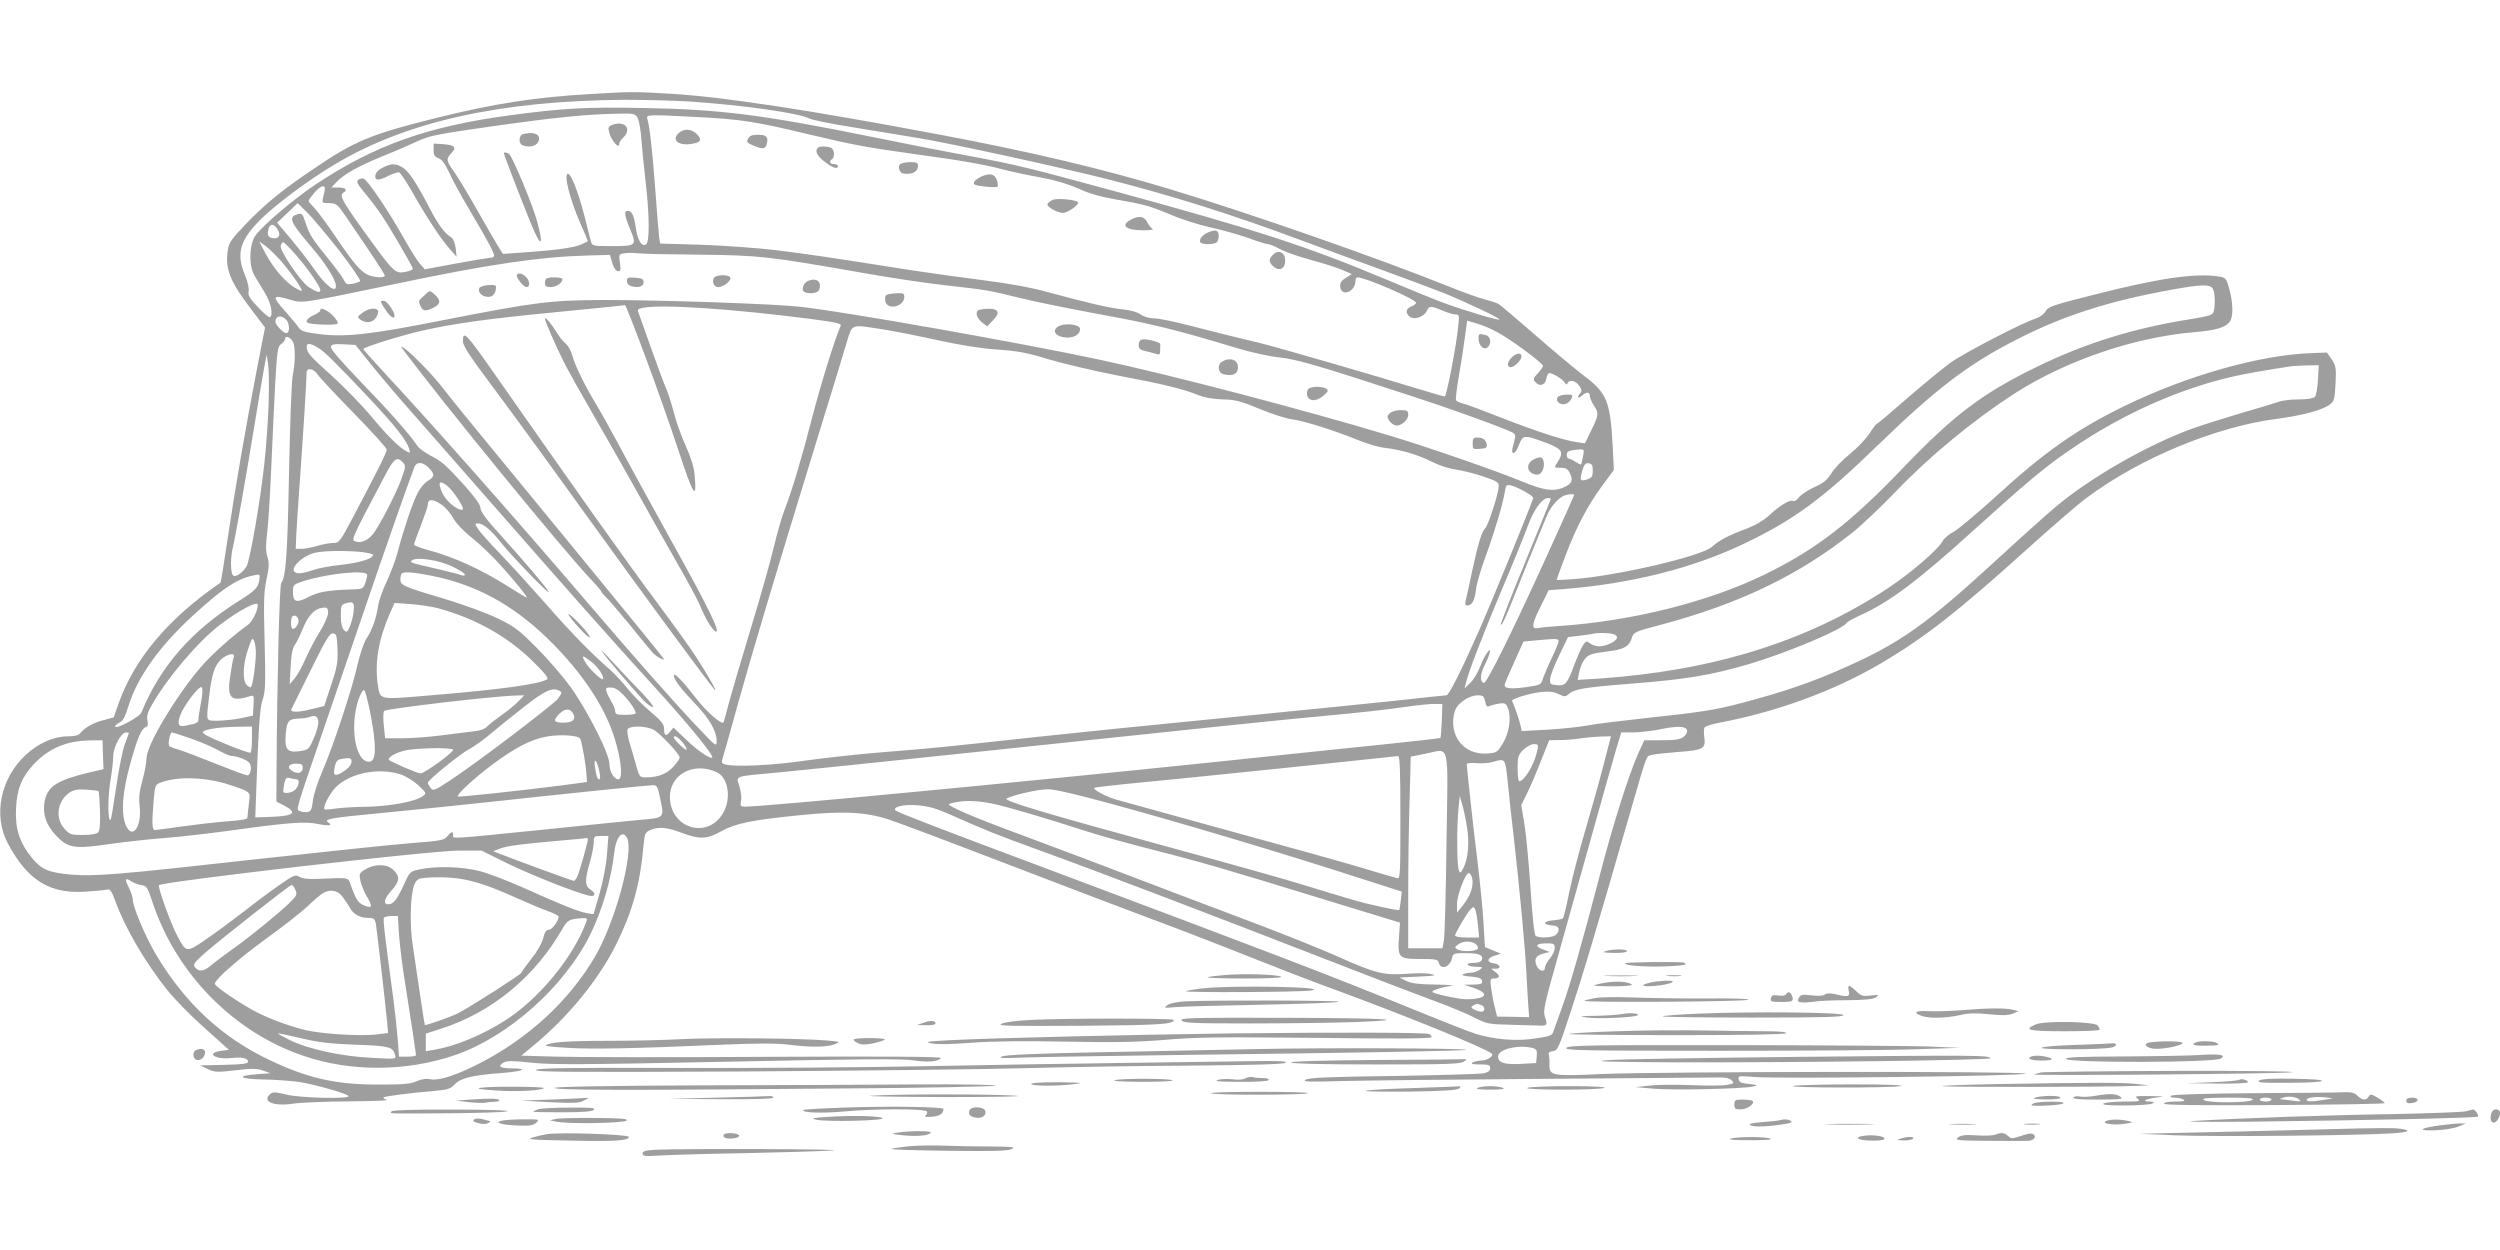 <?xml version="1.0" standalone="no"?>
<!DOCTYPE svg PUBLIC "-//W3C//DTD SVG 20010904//EN"
 "http://www.w3.org/TR/2001/REC-SVG-20010904/DTD/svg10.dtd">
<svg version="1.0" xmlns="http://www.w3.org/2000/svg"
 width="1280pt" height="640pt" viewBox="0 0 1280 640"
 preserveAspectRatio="xMidYMid meet">
<g transform="translate(0,640) scale(0.1,-0.1)"
fill="#9e9e9e" stroke="none">
<path d="M3031 5919 c-288 -16 -501 -49 -802 -124 -332 -83 -412 -116 -624
-260 -158 -106 -249 -180 -351 -287 -71 -74 -82 -91 -88 -131 -14 -93 12 -160
122 -303 l69 -91 -39 -199 c-61 -316 -116 -636 -152 -879 -18 -124 -35 -226
-37 -228 -269 -185 -442 -391 -523 -622 l-24 -68 -52 -14 c-51 -13 -95 -37
-120 -68 -8 -10 -29 -15 -61 -15 -74 0 -151 -34 -217 -95 -130 -120 -168 -310
-92 -453 102 -191 216 -261 403 -247 51 3 99 8 108 11 12 3 22 -11 39 -58 49
-137 153 -315 265 -455 35 -45 121 -133 191 -195 l126 -113 -38 -5 c-84 -11
-34 -47 52 -37 55 6 84 -1 84 -19 0 -10 -28 -14 -123 -16 l-122 -3 38 -18 c36
-17 47 -18 141 -7 85 10 110 10 142 -1 l39 -14 -69 -5 c-112 -8 -90 -25 35
-27 61 -1 143 -7 183 -13 80 -13 236 -57 250 -71 18 -17 -249 -11 -319 7 -52
13 -68 14 -80 4 -47 -39 15 -66 114 -51 38 6 168 11 288 12 120 1 207 4 193 8
-14 4 -20 10 -15 13 11 6 143 23 264 33 64 6 78 10 100 34 30 31 89 46 236 57
110 8 147 23 58 24 -65 0 -79 11 -42 31 16 8 51 8 140 -2 100 -11 265 -10
1002 5 668 14 899 16 954 7 73 -11 128 -7 140 12 4 7 -283 9 -893 6 -494 -3
-979 -2 -1077 1 l-178 5 70 58 c174 145 328 335 416 512 83 168 123 310 140
507 6 62 8 67 37 79 42 17 84 14 161 -16 91 -34 126 -32 200 9 72 40 153 57
400 82 228 23 344 17 466 -25 52 -17 317 -117 590 -222 273 -105 609 -233 746
-284 138 -51 363 -138 500 -193 138 -55 324 -127 415 -160 385 -141 802 -311
828 -337 12 -11 -24 -35 -52 -35 -17 0 -38 -5 -46 -10 -11 -7 0 -10 38 -10 44
0 52 -3 52 -19 0 -13 -10 -21 -32 -26 -18 -4 -226 -10 -463 -14 -330 -4 -435
-9 -450 -19 -17 -11 14 -12 185 -7 113 3 565 8 1005 11 440 3 839 7 887 7 69
2 91 -1 104 -14 15 -16 13 -17 -26 -24 -23 -4 -104 -4 -179 -1 -75 3 -170 3
-211 -2 l-75 -8 90 -8 c97 -9 460 -1 510 11 28 7 26 8 -20 13 -39 4 -51 9 -53
24 -4 18 1 18 78 12 125 -11 1403 5 1391 17 -13 13 -1868 11 -2169 -2 -257
-12 -270 -9 -269 48 1 20 -1 43 -3 51 -4 10 3 16 21 18 24 3 30 15 92 205 61
185 116 368 302 1012 91 315 82 292 113 300 15 4 75 10 135 15 127 9 141 17
133 74 -3 23 -3 46 2 52 4 6 36 16 72 23 301 57 593 164 838 309 219 130 389
263 737 577 127 115 266 235 310 267 267 200 659 363 969 403 136 18 239 46
275 74 22 17 25 28 29 107 4 81 2 92 -20 124 l-24 35 -80 -3 c-263 -9 -641
-116 -959 -272 -247 -121 -409 -235 -664 -469 -91 -82 -184 -160 -207 -173
-24 -12 -49 -33 -56 -46 -24 -45 -162 -164 -281 -243 -414 -274 -901 -425
-1491 -464 l-98 -6 7 37 c4 21 15 51 26 65 20 28 34 33 129 45 73 9 101 24
114 65 11 33 12 34 149 70 402 107 710 255 985 475 44 35 143 129 219 208 172
180 397 365 607 501 262 168 611 288 918 314 121 10 169 26 188 60 15 28 12
96 -6 162 -15 54 -18 57 -52 63 -116 19 -302 -7 -621 -88 -231 -58 -255 -66
-267 -89 -8 -15 -29 -30 -51 -38 -71 -22 -368 -177 -438 -227 -38 -28 -137
-109 -220 -181 -82 -72 -152 -131 -156 -131 -3 0 -20 -22 -37 -49 -18 -27 -62
-74 -99 -104 -38 -30 -81 -75 -96 -100 -22 -35 -42 -51 -87 -71 -33 -15 -68
-38 -79 -52 -11 -14 -25 -23 -31 -19 -14 9 -68 -23 -120 -72 -29 -27 -70 -51
-113 -68 -95 -35 -147 -62 -182 -95 -52 -47 -477 -147 -707 -165 -49 -4 -88
-6 -88 -3 0 2 20 56 44 120 57 151 116 262 190 362 l59 80 -6 122 c-12 227
-30 272 -143 357 -45 34 -160 130 -254 212 -95 83 -179 154 -188 159 -8 5 -40
15 -70 23 -31 8 -112 37 -181 65 -380 152 -1014 373 -1426 498 -343 104 -713
192 -1175 279 -683 129 -1119 195 -1385 211 -185 11 -205 11 -404 -1z m504
-39 c276 -19 554 -59 607 -86 15 -8 112 -28 215 -44 103 -17 256 -42 340 -56
162 -26 738 -152 968 -210 344 -88 637 -180 1010 -319 99 -37 277 -102 395
-145 118 -43 260 -96 316 -118 117 -47 297 -132 291 -138 -5 -6 -182 47 -282
84 -44 16 -181 72 -305 124 -395 166 -670 255 -1375 447 -459 125 -510 137
-749 182 -116 21 -344 66 -506 99 -557 113 -773 140 -1162 147 -300 6 -417 -1
-693 -38 -419 -57 -688 -153 -990 -354 -108 -72 -262 -202 -305 -258 -34 -43
-38 -158 -7 -208 12 -20 37 -61 54 -90 31 -51 43 -112 25 -123 -5 -3 -32 20
-61 51 -43 45 -52 61 -48 82 3 15 -5 50 -19 83 -46 109 -26 178 80 284 77 77
248 204 381 283 367 219 845 325 1480 330 110 0 263 -4 340 -9z m-271 -82 c7
-13 17 -63 20 -113 4 -49 13 -144 21 -210 21 -182 22 -315 2 -327 -22 -12 -43
23 -52 87 -8 60 -20 85 -40 85 -21 0 -19 -21 12 -95 34 -83 31 -85 -98 -85
-92 0 -97 1 -103 23 -3 12 -20 75 -36 140 -30 115 -66 207 -82 207 -23 0 9
-128 61 -248 23 -51 41 -95 41 -96 0 -2 -18 -11 -40 -20 -40 -16 -144 -29
-310 -40 l-85 -6 -27 43 c-14 23 -63 107 -108 187 -45 79 -97 166 -116 192
-40 56 -41 64 -12 95 27 29 17 40 -44 45 l-48 3 0 -33 c0 -26 5 -35 25 -42 18
-7 34 -29 54 -72 15 -35 64 -124 108 -198 87 -147 123 -213 123 -230 0 -5 -10
-10 -22 -10 -13 -1 -93 -14 -178 -30 l-155 -29 -25 29 c-14 15 -54 79 -89 142
-78 137 -178 285 -199 293 -8 3 -21 0 -28 -6 -11 -9 -3 -23 36 -70 28 -33 67
-85 88 -117 39 -58 153 -254 156 -268 0 -5 -17 -12 -38 -16 -48 -10 -60 0
-150 122 -177 242 -193 269 -166 285 21 13 8 25 -27 25 l-36 0 23 25 c40 43
112 83 236 134 66 26 148 62 184 79 57 27 100 35 350 71 343 49 505 66 677 69
76 2 84 0 97 -20z m321 2 c206 -11 287 -23 548 -86 244 -58 300 -68 557 -104
243 -33 354 -53 455 -80 39 -10 122 -28 185 -39 76 -14 141 -34 193 -57 53
-25 113 -42 189 -55 145 -25 175 -33 284 -79 50 -22 142 -51 205 -65 63 -14
150 -39 195 -55 44 -17 87 -30 96 -30 8 0 35 -11 59 -24 24 -14 95 -39 158
-56 63 -17 136 -40 163 -52 l49 -21 -31 -20 c-24 -15 -30 -26 -28 -46 6 -53
78 -25 78 31 0 10 5 18 10 18 41 0 300 -113 300 -130 0 -6 -12 -15 -26 -20
-28 -11 -29 -36 -2 -54 23 -14 70 3 83 32 12 27 21 27 80 2 26 -11 56 -20 67
-20 20 0 20 -4 14 -62 -11 -108 -60 -358 -69 -358 -6 0 -66 18 -136 39 -186
58 -745 220 -815 236 -112 26 -190 46 -343 85 -83 22 -170 40 -193 40 -26 0
-53 8 -70 20 -18 13 -52 22 -92 26 -68 7 -180 33 -382 88 -87 24 -196 44 -330
61 -111 14 -273 37 -361 50 -461 73 -554 86 -710 105 -93 11 -263 23 -377 27
l-208 6 -5 31 c-2 17 -12 128 -20 246 -15 200 -28 320 -41 363 -6 21 6 21 271
7z m-1922 -371 c-1 -8 -5 -26 -9 -41 -6 -27 -5 -28 32 -28 37 -1 42 -5 88 -73
136 -199 196 -290 196 -298 0 -14 -58 -10 -89 5 -39 20 -76 65 -169 203 -44
65 -92 129 -106 142 -14 14 -26 28 -26 32 0 5 14 24 31 44 31 35 56 42 52 14z
m74 -312 c63 -82 111 -152 107 -157 -5 -4 -23 -10 -40 -13 -26 -5 -33 -2 -42
17 -6 13 -39 59 -74 102 -91 112 -104 133 -123 192 -15 46 -20 52 -39 46 -52
-15 -43 -38 69 -169 74 -87 125 -168 125 -200 0 -39 -56 6 -112 88 -23 34 -75
101 -115 149 l-74 88 53 50 52 50 49 -48 c26 -26 100 -114 164 -195z m-321
116 c22 -29 17 -53 -10 -53 -30 0 -40 14 -32 46 7 28 24 31 42 7z m17 -163
c47 -52 118 -152 112 -159 -2 -2 -20 7 -39 18 -49 31 -107 99 -146 172 l-33
63 31 -22 c16 -12 50 -44 75 -72z m81 26 c65 -75 126 -162 126 -182 0 -16 -22
-9 -62 18 -40 28 -147 186 -141 209 3 11 9 19 13 19 4 0 33 -29 64 -64z m2071
0 c298 -3 354 -9 820 -91 138 -25 331 -54 430 -65 222 -25 220 -25 385 -65 74
-19 259 -56 410 -84 265 -48 395 -80 695 -171 83 -25 175 -45 225 -50 85 -8
205 -43 690 -202 172 -56 393 -135 483 -173 34 -14 38 -19 33 -41 -3 -13 -9
-35 -12 -49 -8 -34 13 -32 27 3 21 53 26 57 54 54 16 -2 60 -17 99 -32 76 -31
84 -45 50 -97 -18 -29 -19 -28 18 -28 26 0 35 -6 46 -28 18 -37 10 -55 -35
-74 -51 -21 -101 -13 -208 31 -122 51 -481 176 -681 236 -423 128 -1124 312
-1487 389 -392 84 -1294 244 -1527 270 -128 15 -708 35 -1005 35 -279 -1 -351
-10 -830 -104 -368 -73 -498 -87 -627 -71 -77 10 -96 15 -108 33 -8 13 -39 49
-67 81 -74 83 -71 90 25 62 61 -18 57 -19 535 81 485 102 739 139 991 146
l109 3 11 -40 c7 -24 19 -41 29 -43 15 -3 16 3 11 41 -6 44 -6 46 22 50 16 3
49 3 74 0 25 -3 167 -6 315 -7z m7745 -175 c11 -21 13 -83 4 -117 -5 -17 -21
-22 -117 -38 -286 -44 -544 -124 -792 -246 -275 -134 -420 -244 -674 -508
-276 -289 -451 -424 -715 -553 -286 -140 -679 -239 -1051 -264 -49 -3 -100 -8
-112 -11 -34 -7 -30 23 17 115 l39 79 78 6 c348 28 662 107 928 235 253 121
401 231 678 500 301 292 466 418 717 545 235 120 466 194 780 251 162 30 206
31 220 6z m-8027 -344 c54 -144 131 -363 172 -487 75 -228 93 -256 82 -127 -3
42 -18 91 -46 154 -23 50 -50 127 -61 171 -11 43 -29 99 -40 124 -11 25 -44
115 -74 199 -30 85 -59 166 -64 180 -10 25 -9 27 20 33 95 19 453 -5 851 -56
144 -19 167 -24 161 -37 -30 -67 -102 -300 -145 -466 -55 -213 -101 -369 -142
-475 -14 -36 -39 -123 -56 -195 -17 -71 -69 -256 -116 -410 -47 -154 -97 -325
-112 -380 -14 -55 -27 -102 -29 -104 -11 -12 -91 59 -142 126 -67 87 -112 133
-112 114 0 -20 38 -70 112 -147 72 -76 108 -139 107 -189 0 -29 -3 -27 -81 55
-115 119 -348 383 -593 670 -340 398 -789 906 -1022 1156 -62 67 -113 124
-113 127 0 9 205 73 310 96 158 35 330 59 650 90 335 33 373 37 380 39 3 1 49
-116 103 -261z m-1839 187 c18 -17 21 -60 6 -69 -12 -7 -60 39 -60 58 0 30 29
36 54 11z m6203 -65 c73 -40 233 -159 233 -172 0 -6 -12 -23 -27 -39 -22 -23
-24 -30 -13 -43 21 -26 50 -19 57 15 3 17 10 30 15 30 17 0 67 -30 78 -47 8
-13 13 -14 16 -5 9 21 43 13 60 -14 13 -19 14 -28 5 -37 -19 -19 -12 -31 7
-14 24 22 42 22 42 0 0 -10 9 -31 20 -48 27 -40 26 -49 -12 -127 l-33 -68 -40
6 c-68 9 -202 53 -385 124 -96 38 -187 72 -203 75 -15 4 -29 11 -32 15 -3 5 3
60 14 122 11 62 25 152 31 200 l12 86 51 -15 c29 -8 75 -28 104 -44z m-3155
16 c53 -8 181 -33 285 -56 123 -27 231 -44 313 -49 102 -7 150 -16 260 -50 74
-22 229 -58 344 -81 240 -45 345 -71 419 -101 34 -14 78 -21 127 -23 64 -1 92
-8 190 -49 63 -26 138 -50 165 -53 56 -6 218 -57 340 -107 44 -18 105 -36 135
-39 85 -10 169 -35 241 -71 37 -19 90 -36 122 -40 32 -4 94 -20 140 -35 76
-26 82 -30 80 -55 -3 -41 -53 -195 -69 -211 -18 -18 -36 -77 -68 -225 -13 -63
-27 -127 -31 -142 -5 -21 -4 -28 8 -28 24 0 37 25 44 81 3 30 26 107 50 172
45 123 87 264 98 330 5 34 8 37 33 31 33 -8 112 -52 112 -63 0 -13 -214 -537
-278 -681 -92 -208 -154 -330 -166 -330 -7 0 -113 -11 -236 -25 -124 -13 -526
-54 -895 -90 -368 -36 -812 -81 -985 -100 -468 -51 -495 -54 -755 -75 -132
-10 -316 -31 -410 -44 -161 -24 -360 -34 -412 -20 -18 5 -20 10 -13 32 5 15
39 135 75 267 76 272 190 655 393 1315 77 250 152 494 166 543 31 101 19 96
178 72z m-3012 -66 c13 -23 12 -111 -1 -169 -6 -25 -14 -245 -19 -490 -8 -423
-16 -547 -40 -574 -9 -12 -21 -478 -24 -950 l-1 -170 39 -20 c74 -39 51 -55
-83 -59 l-64 -2 2 55 c14 402 21 509 36 550 14 39 15 79 10 290 -6 207 -4 257
9 322 14 63 15 85 5 117 -9 29 -9 62 0 133 6 52 15 209 21 349 6 140 15 331
20 424 9 152 12 171 30 184 11 7 20 19 20 27 0 18 28 7 40 -17z m128 -29 c37
-23 89 -75 274 -271 126 -135 179 -203 193 -247 6 -22 5 -23 -15 -12 -39 21
-98 80 -184 184 -47 55 -135 146 -196 201 -112 100 -130 120 -130 149 0 21 18
20 58 -4z m276 -91 c46 -57 142 -170 213 -250 70 -80 270 -307 443 -505 365
-417 580 -659 771 -869 195 -213 335 -385 314 -385 -20 0 -78 41 -133 94 l-64
61 -18 -22 c-21 -26 -30 -20 -30 17 0 22 -15 40 -67 84 -38 31 -90 84 -118
118 -27 34 -66 76 -85 93 -101 88 -207 196 -328 335 -75 85 -181 202 -237 260
-56 58 -109 117 -118 133 -17 26 -17 27 2 27 26 0 72 -40 125 -109 46 -58 236
-255 236 -243 0 10 -126 159 -245 290 -74 81 -105 123 -105 140 0 17 -25 52
-77 111 -101 111 -118 127 -178 158 -27 14 -56 35 -64 45 -49 71 -152 187
-292 331 -109 114 -159 172 -155 182 4 12 19 15 66 12 l60 -3 84 -105z m-529
-204 c-3 -88 -13 -220 -21 -293 -19 -184 -72 -489 -90 -528 -15 -31 -58 -63
-70 -51 -15 14 -15 96 0 152 8 33 45 236 81 450 35 215 70 421 77 460 l13 69
8 -49 c4 -28 5 -122 2 -210z m10493 130 c-2 -42 -9 -80 -16 -87 -8 -8 -40 -13
-85 -13 -40 0 -86 -6 -102 -13 -17 -6 -102 -32 -190 -57 -88 -26 -202 -62
-255 -81 -228 -84 -515 -248 -695 -399 -44 -37 -176 -155 -293 -263 -369 -339
-499 -432 -787 -560 -172 -77 -318 -126 -530 -182 -132 -35 -218 -48 -475 -75
-135 -15 -277 -32 -316 -40 -39 -7 -130 -17 -202 -21 l-131 -7 -6 29 c-5 24
-31 100 -43 125 -5 11 89 39 149 46 42 4 65 1 90 -11 29 -14 34 -14 49 -1 30
27 74 35 326 55 278 22 399 42 596 99 196 58 483 178 503 212 4 6 37 24 72 40
145 65 295 177 580 436 260 235 354 314 473 397 196 137 407 246 619 320 164
57 265 80 521 119 14 3 54 5 89 6 l63 1 -4 -75z m-10243 29 c9 -14 93 -104
186 -199 93 -95 169 -179 169 -187 0 -15 -49 -112 -164 -330 -76 -144 -79
-148 -110 -148 -18 0 -55 -7 -82 -15 -27 -8 -63 -15 -79 -15 l-31 0 3 73 c2
39 10 162 18 272 14 191 35 520 35 558 0 26 35 21 55 -9z m6480 -421 c-4 -21
-8 -39 -10 -41 -2 -2 -16 5 -31 15 -16 10 -31 17 -34 15 -3 -1 -6 6 -8 17 -3
20 12 26 67 30 22 1 23 -2 16 -36z m-6042 -31 c15 -16 14 -23 -7 -82 -26 -75
-119 -254 -150 -289 -27 -30 -60 -43 -86 -33 -23 8 -24 6 152 339 45 86 61 98
91 65z m132 -27 c32 -32 31 -46 -4 -67 -17 -9 -41 -38 -54 -65 -26 -51 -74
-194 -102 -303 -9 -36 -34 -101 -54 -145 -21 -44 -42 -102 -45 -128 -10 -64
-31 -124 -60 -167 -13 -20 -33 -79 -46 -135 -27 -124 -125 -418 -180 -545 -23
-52 -45 -120 -48 -150 -6 -49 -10 -55 -32 -58 -14 -1 -31 2 -39 7 -14 9 -17 2
127 421 33 96 123 360 200 585 118 346 227 657 263 752 11 30 43 30 74 -2z
m5960 -15 c0 -29 -5 -36 -27 -44 -37 -13 -42 -5 -27 43 10 34 17 41 33 39 17
-2 21 -10 21 -38z m-5863 -79 c13 -11 38 -42 56 -70 25 -41 28 -51 15 -51 -26
0 -79 46 -97 83 -27 59 -18 73 26 38z m5768 -45 c0 -2 -61 -139 -136 -303
-180 -396 -313 -665 -327 -660 -20 6 -19 43 1 84 11 21 23 49 27 63 16 51 -22
1 -45 -59 -12 -32 -35 -72 -52 -87 l-30 -29 8 30 c11 51 92 260 190 492 52
122 108 260 125 307 31 85 74 146 105 146 8 0 14 -2 14 -4 0 -3 -59 -148 -130
-322 -72 -174 -128 -319 -126 -321 7 -8 22 26 126 288 56 138 109 268 119 288
20 37 55 75 81 84 18 7 50 9 50 3z m-5799 -50 c19 -13 46 -44 59 -68 14 -26
52 -67 98 -103 41 -33 107 -96 146 -140 76 -85 141 -165 133 -165 -3 0 -45 25
-93 56 -145 91 -279 152 -416 189 -38 10 -68 22 -68 27 0 5 16 49 35 98 19 49
35 96 35 103 0 34 24 35 71 3z m-412 -242 c33 -4 61 -11 61 -15 0 -19 -64 -39
-156 -50 -54 -6 -116 -16 -138 -24 -67 -21 -90 -25 -105 -15 -31 18 37 85 102
100 41 10 157 12 236 4z m466 -74 c36 -17 65 -36 65 -42 0 -6 -7 -7 -17 -3
-10 4 -65 18 -123 32 -142 32 -146 33 -129 45 26 17 136 0 204 -32z m-435 -44
c0 -7 -5 -26 -10 -42 -9 -26 -16 -30 -48 -31 -137 -4 -189 -12 -239 -38 -65
-34 -83 -29 -83 23 0 39 1 39 55 57 128 40 325 59 325 31z m320 -2 c227 -43
419 -145 599 -319 156 -150 272 -314 330 -464 47 -122 66 -261 37 -261 -23 0
-46 41 -46 80 0 50 -111 270 -197 390 -37 52 -115 143 -173 201 -93 94 -116
111 -200 152 -52 26 -171 69 -265 98 -222 66 -235 72 -235 102 0 13 3 27 7 30
10 11 55 8 143 -9z m-871 -11 c-3 -47 -18 -65 -100 -116 -248 -155 -409 -339
-505 -575 -9 -23 -134 -90 -134 -71 0 5 10 14 23 20 16 7 28 30 44 82 46 148
154 302 325 460 149 137 223 188 303 208 45 10 45 10 44 -8z m482 -168 c-1
-22 -10 -57 -18 -78 -14 -35 -17 -37 -32 -23 -10 11 -16 35 -16 73 0 52 2 57
25 64 39 11 45 5 41 -36z m-491 29 c0 -33 -29 -89 -54 -106 -73 -51 -189 -155
-241 -217 -131 -155 -275 -398 -275 -464 0 -20 -9 -71 -21 -113 -16 -57 -19
-90 -14 -133 12 -104 -38 -173 -71 -96 -25 61 -18 167 22 311 39 140 57 182
80 191 11 4 13 14 9 34 -5 22 1 43 25 84 78 136 234 320 345 405 95 73 195
126 195 104z m922 -18 c191 -52 354 -143 483 -269 69 -68 86 -90 75 -96 -46
-25 -242 -52 -595 -81 -272 -23 -258 -26 -271 57 -16 110 4 230 62 362 l24 54
83 -6 c45 -3 108 -13 139 -21z m-562 -24 c0 -15 -19 -59 -43 -97 -24 -39 -56
-101 -73 -138 -16 -38 -41 -83 -55 -100 l-26 -31 5 90 c3 64 10 96 23 115 10
14 25 45 35 70 32 81 66 117 117 118 12 1 17 -7 17 -27z m-152 -36 c4 -18 -14
-46 -29 -46 -11 0 -12 54 -2 64 11 10 28 1 31 -18z m200 -150 c2 -68 -2 -93
-33 -185 l-35 -106 -70 -17 c-63 -16 -106 -16 -98 1 2 3 46 92 98 198 79 160
98 192 115 190 18 -2 20 -11 23 -81z m6530 78 c32 -9 27 -29 -12 -48 -43 -20
-75 -20 -103 -1 -21 15 -23 14 -38 -9 -9 -14 -29 -59 -45 -101 -36 -97 -45
-107 -89 -103 -33 3 -36 5 -34 33 1 16 22 71 47 121 l44 92 59 7 c32 4 63 8
68 10 17 6 79 5 103 -1z m-6948 -99 c0 -54 -16 -164 -25 -173 -3 -3 -13 2 -22
11 -21 21 -20 100 3 170 9 29 19 56 22 61 10 17 22 -20 22 -69z m6670 62 c0
-7 -15 -44 -33 -82 -19 -39 -39 -86 -46 -106 -11 -36 -12 -36 -86 -47 -87 -12
-118 -7 -110 17 3 9 25 61 50 116 l45 100 62 6 c109 10 118 10 118 -4z m-6783
-80 c-3 -7 -11 -48 -17 -91 -20 -120 0 -142 98 -111 22 7 23 6 20 -46 l-3 -53
-60 -13 c-33 -7 -86 -12 -117 -13 -66 0 -63 -9 -48 117 13 115 27 162 60 195
29 29 77 39 67 15z m1829 -24 c34 -25 71 -80 61 -90 -8 -7 -71 53 -90 86 -22
38 -16 39 29 4z m-1997 -210 c-7 -37 -13 -76 -13 -86 0 -17 -7 -21 -63 -32
-40 -8 -47 4 -30 53 18 50 98 155 110 143 6 -6 4 -37 -4 -78z m2162 40 c43
-46 70 -89 62 -97 -4 -3 -28 -6 -55 -6 -39 0 -48 3 -48 18 0 9 -8 31 -19 48
-10 17 -22 40 -25 52 -6 19 -4 22 21 22 20 0 39 -11 64 -37z m-1294 -99 c32
-170 30 -244 -8 -244 -71 0 -100 184 -52 323 10 26 22 46 27 44 6 -2 20 -57
33 -123z m971 117 c10 -6 7 -15 -13 -40 -31 -36 -426 -336 -551 -417 -81 -53
-86 -55 -99 -38 -8 11 -15 22 -15 26 0 13 165 148 215 174 27 15 76 50 107 77
32 27 108 89 170 137 112 88 150 104 186 81z m-214 -52 c-16 -17 -54 -48 -84
-69 -30 -21 -63 -47 -74 -58 -12 -14 -36 -23 -75 -27 -31 -4 -107 -13 -169
-21 -62 -8 -151 -14 -196 -14 l-84 0 -7 66 c-4 36 -3 70 2 74 13 12 559 76
677 79 l40 1 -30 -31z m4950 0 c5 -25 9 -30 23 -24 10 5 33 10 50 13 29 4 34
0 44 -24 18 -48 6 -127 -27 -181 -29 -46 -31 -48 -82 -51 -99 -6 -172 63 -172
160 0 24 6 54 13 68 17 35 74 70 112 70 28 0 33 -4 39 -31z m-222 -99 c-2 -47
-5 -86 -7 -88 -2 -2 -131 -17 -287 -33 -155 -16 -544 -56 -863 -90 -1020 -106
-2312 -229 -2408 -229 -26 0 -28 3 -23 28 4 15 0 48 -8 75 -17 57 -36 50 199
72 94 9 465 47 825 85 1486 157 1707 180 1975 205 154 14 336 34 405 45 69 10
141 17 160 16 l35 -1 -3 -85z m-4449 39 c19 -31 1 -49 -48 -49 -51 0 -56 10
-20 46 28 27 52 28 68 3z m-1303 -49 c0 -15 -11 -53 -25 -83 -23 -54 -26 -56
-71 -63 -64 -9 -78 9 -71 90 6 65 15 75 67 77 19 0 44 4 55 8 30 12 45 2 45
-29z m-340 -84 c0 -36 -3 -67 -8 -70 -4 -2 -63 18 -130 46 -86 35 -120 54
-113 61 14 14 81 24 174 26 l77 1 0 -64z m2054 49 c32 -16 136 -125 136 -144
0 -6 -14 -26 -31 -45 -32 -37 -79 -56 -139 -56 -35 0 -36 1 -52 58 -8 31 -24
83 -33 114 -10 31 -15 64 -12 73 8 20 88 20 131 0z m5293 -2 c4 -10 -2 -23
-16 -35 -19 -14 -41 -18 -113 -18 l-89 0 -31 -67 c-48 -108 -131 -368 -198
-628 -86 -331 -152 -563 -195 -680 -20 -55 -39 -108 -42 -117 -6 -21 -19 -25
-116 -38 -86 -11 -196 0 -282 27 -27 8 -182 69 -343 135 -444 180 -637 254
-1857 712 -554 207 -758 286 -769 296 -19 18 39 33 110 27 53 -4 94 -15 156
-42 189 -84 245 -107 474 -190 277 -100 890 -334 1484 -565 228 -89 471 -182
540 -207 69 -25 157 -62 195 -81 68 -35 74 -36 195 -39 69 -2 135 -4 148 -4
33 -1 36 5 22 45 -10 32 -4 60 69 318 44 156 123 438 176 628 53 190 107 382
121 428 l25 82 62 0 c34 1 91 7 127 14 95 20 139 19 147 -1z m-7977 -15 c0 -2
-9 -28 -21 -58 -11 -30 -31 -129 -44 -219 -13 -90 -26 -165 -28 -168 -15 -14
-16 105 -3 190 9 53 16 115 16 137 0 45 41 120 65 120 8 0 15 -1 15 -2z m317
-29 c48 -17 112 -44 140 -60 29 -16 58 -29 65 -29 33 0 89 -23 97 -39 12 -22
3 -61 -13 -61 -7 0 -77 26 -157 58 -79 32 -164 64 -189 72 -25 7 -48 16 -53
20 -9 8 3 70 13 70 5 0 48 -14 97 -31z m1993 0 c9 -14 31 -140 33 -189 l2 -34
-135 -18 c-220 -28 -521 -60 -526 -56 -8 9 84 94 180 166 115 85 196 127 276
141 67 12 160 6 170 -10z m525 -20 c14 -17 23 -34 20 -37 -6 -6 -65 51 -65 62
0 15 21 3 45 -25z m4715 -116 c-21 -82 -63 -231 -93 -333 -30 -102 -67 -244
-82 -315 -14 -72 -29 -133 -33 -137 -4 -4 -26 -8 -50 -10 -51 -4 -56 -22 -7
-26 27 -2 35 -8 35 -22 0 -11 -9 -24 -19 -30 -23 -12 -81 -13 -98 -2 -7 4 -17
93 -27 247 -9 132 -23 281 -32 332 l-15 91 29 59 c16 32 48 106 71 166 l43
107 57 1 c31 0 79 4 106 9 28 4 73 8 102 9 l51 1 -38 -147z m-7683 53 l3 -74
-73 -17 c-162 -39 -211 -70 -227 -141 -15 -66 5 -129 59 -184 60 -63 92 -68
276 -41 77 11 205 25 285 31 80 6 240 25 355 41 276 38 358 44 424 30 53 -11
78 -7 52 8 -27 17 14 24 258 47 135 13 374 37 531 54 462 50 851 90 874 90 19
0 24 -9 34 -58 24 -115 31 -108 -115 -121 -71 -7 -283 -28 -473 -48 -503 -51
-470 -48 -470 -29 0 22 -8 20 -30 -6 -16 -20 -33 -23 -186 -35 -93 -7 -452
-45 -799 -83 -697 -78 -822 -88 -940 -78 -115 10 -153 26 -201 85 -64 78 -87
149 -82 253 5 102 28 158 89 225 77 83 168 122 289 124 l65 1 2 -74z m7342 13
c-15 -66 -65 -149 -91 -149 -4 0 -8 30 -8 66 0 59 3 68 29 95 17 16 40 29 54
29 24 0 25 -2 16 -41z m-5549 12 c0 -15 -147 -121 -167 -121 -16 0 -163 64
-163 71 0 14 33 33 78 45 54 15 252 18 252 5z m5086 -480 c-3 -256 -9 -482
-14 -501 l-7 -35 -88 0 -87 0 0 266 c0 146 3 367 7 490 l6 225 76 15 c127 25
115 77 107 -460z m-236 133 c0 -296 -1 -315 -17 -310 -10 2 -94 27 -188 55
-93 28 -402 114 -685 191 -283 78 -537 148 -565 156 -52 15 -121 52 -112 60 2
3 116 16 253 29 221 21 998 101 1302 134 9 1 12 -68 12 -315z m-5370 288 c0
-20 -21 -42 -58 -62 -31 -15 -36 -9 -28 34 5 25 13 36 29 39 47 9 57 7 57 -11z
m1268 -49 c6 -26 6 -43 1 -43 -11 0 -15 12 -23 64 -7 51 10 35 22 -21z m4652
-60 c6 -65 20 -193 31 -284 31 -275 58 -567 64 -689 3 -63 8 -140 10 -171 l4
-57 -82 2 -82 1 -11 46 c-7 25 -15 69 -19 97 -6 47 -5 52 12 52 31 0 36 13 11
32 l-23 18 23 0 c32 0 23 24 -11 28 -37 5 -34 27 6 39 l32 10 -41 17 -41 17
-7 115 c-3 63 -17 207 -31 322 -24 193 -54 473 -55 498 0 7 17 9 48 7 26 -3
63 0 82 5 69 20 66 23 80 -105z m-6170 77 c0 -26 -22 -35 -49 -20 -34 18 -26
40 14 40 29 0 35 -4 35 -20z m2120 -24 c59 -27 76 -135 32 -209 -79 -137 -272
-78 -272 83 0 116 122 181 240 126z m-1616 -12 c26 -9 66 -34 89 -56 41 -38
41 -40 22 -54 -40 -29 -169 -53 -300 -55 -44 0 -107 -4 -140 -8 -33 -5 -62 -7
-63 -5 -12 9 26 82 58 114 73 73 223 102 334 64z m-905 -44 c40 -12 87 -28
103 -36 29 -15 29 -16 22 -72 -4 -31 -7 -62 -7 -69 0 -7 -36 -14 -101 -18 -56
-4 -159 -16 -231 -26 -71 -10 -136 -19 -142 -19 -15 0 -16 38 -6 154 6 72 8
78 32 88 84 32 208 31 330 -2z m369 20 c17 0 15 -30 -5 -52 -16 -18 -63 -25
-63 -9 0 5 3 23 6 41 6 26 10 31 28 26 12 -3 27 -6 34 -6z m-1014 -61 c3 -2 6
-48 8 -101 2 -69 -1 -101 -10 -110 -8 -8 -38 -13 -78 -13 -62 0 -67 2 -95 33
-49 55 -35 144 30 186 19 12 42 16 83 13 32 -2 60 -5 62 -8z m5150 -55 c371
-100 899 -258 1292 -385 l231 -74 -5 -45 c-3 -25 -6 -47 -8 -49 -5 -5 -158 28
-241 53 -43 12 -154 46 -248 75 -93 29 -408 117 -698 196 -649 177 -844 236
-823 247 31 17 162 47 210 47 30 1 139 -24 290 -65z m1857 -129 c13 -80 6
-163 -18 -208 -15 -29 -17 -30 -24 -12 -10 25 -11 218 -2 310 l7 70 13 -45 c7
-25 18 -76 24 -115z m-2428 120 c73 -15 259 -70 492 -145 72 -23 218 -63 325
-90 237 -60 382 -102 882 -256 l386 -118 -5 -71 c-8 -109 -2 -115 108 -115 82
0 91 -2 96 -20 10 -38 56 -22 67 23 6 26 9 27 69 27 69 0 93 -10 84 -34 -4
-11 -19 -16 -42 -16 -22 0 -34 -4 -30 -10 3 -5 23 -10 43 -10 35 -1 36 -2 18
-15 -11 -8 -30 -15 -42 -15 -12 0 -31 -3 -41 -7 -12 -6 -1 -10 37 -13 42 -4
56 -9 58 -22 3 -15 -4 -18 -45 -19 l-48 -1 50 -16 c67 -23 72 -47 11 -55 -25
-4 -60 -4 -78 -1 -70 11 -139 28 -144 35 -5 8 47 25 101 32 17 2 -21 5 -83 6
-83 1 -122 5 -150 18 l-37 18 100 5 c84 4 94 6 61 13 -21 5 -78 5 -126 1 -114
-8 -157 2 -345 86 -82 37 -276 115 -430 173 -154 58 -338 128 -410 155 -345
132 -617 235 -785 297 -240 88 -389 152 -370 159 57 19 133 20 223 1z m-1873
-174 c38 -72 -61 -438 -167 -615 -133 -223 -338 -412 -587 -540 -118 -61 -208
-90 -251 -82 -22 5 -47 1 -72 -10 -30 -14 -69 -17 -188 -17 -225 -1 -370 32
-570 128 -239 114 -427 289 -573 532 -54 89 -122 249 -122 286 0 13 -9 40 -20
62 -23 45 -20 54 13 32 13 -8 36 -17 52 -19 26 -3 30 -10 56 -88 121 -365 415
-665 773 -786 242 -83 529 -81 776 4 274 95 559 349 692 617 60 120 108 283
123 420 9 80 42 118 65 76z m-102 -83 c-4 -54 -20 -138 -37 -198 -17 -58 -31
-107 -31 -109 0 -2 -17 0 -37 4 -44 8 -142 48 -333 134 -75 33 -171 70 -214
81 -89 23 -225 27 -307 9 -51 -11 -51 -12 -81 -78 -35 -77 -54 -101 -80 -101
-28 0 -22 29 17 71 41 46 44 71 10 104 -31 32 -95 34 -144 4 -31 -18 -33 -23
-26 -57 4 -20 18 -55 31 -78 33 -56 31 -66 -6 -52 -33 11 -47 30 -71 98 -18
51 -1 47 -174 40 -47 -2 -78 2 -92 11 -21 12 -29 9 -99 -40 -43 -29 -127 -92
-188 -140 -61 -47 -149 -112 -195 -143 -96 -66 -98 -66 -143 20 -32 59 -102
252 -94 260 19 18 1389 177 1536 177 l115 0 138 -68 c122 -59 334 -143 409
-162 35 -9 43 9 13 29 -31 20 -32 47 -5 141 11 38 20 85 20 102 0 31 2 33 38
33 l37 0 -7 -92z m-98 74 c0 -12 -40 -155 -52 -184 -6 -16 -15 -28 -20 -28 -8
0 -302 108 -383 140 l-30 12 40 15 c38 13 107 22 335 42 52 4 98 9 103 10 4 0
7 -2 7 -7z m4524 -188 c16 -42 -2 -99 -50 -157 l-24 -29 0 45 c0 44 43 157 60
157 4 0 11 -7 14 -16z m-5168 -15 c77 -13 155 -41 284 -99 58 -26 129 -56 158
-66 28 -10 52 -22 52 -27 0 -22 -33 -67 -49 -67 -14 0 -22 -12 -30 -43 -6 -26
-31 -70 -61 -107 -27 -34 -50 -66 -50 -70 0 -8 -261 -175 -325 -208 -40 -20
-167 -64 -170 -60 -1 2 -12 71 -24 153 -12 83 -29 195 -37 250 -17 107 -14
254 6 312 8 23 19 33 38 36 55 8 150 7 208 -4z m-854 -54 c10 -22 8 -29 -18
-56 -41 -44 -214 -186 -304 -249 -41 -29 -90 -66 -108 -81 -37 -33 -63 -37
-83 -12 -12 14 -7 22 46 70 73 65 437 351 448 352 4 1 13 -10 19 -24z m240
-34 c12 -16 31 -43 40 -60 18 -33 52 -51 98 -51 23 0 29 -5 34 -27 5 -27 50
-418 59 -515 l4 -47 -55 -7 c-86 -11 -298 3 -377 24 -87 23 -169 54 -238 88
-77 39 -217 133 -217 147 0 22 128 134 271 237 79 57 171 129 204 160 33 32
69 62 80 68 36 20 72 14 97 -17z m5815 -146 l6 -65 -62 0 c-33 0 -61 4 -61 10
0 12 57 109 78 133 14 15 17 16 24 3 5 -9 11 -45 15 -81z m-5524 -52 c4 -54
18 -170 33 -258 26 -164 53 -344 54 -357 0 -5 -20 -8 -44 -8 l-43 0 -7 93 c-4
50 -14 142 -22 202 -44 327 -54 408 -48 416 3 5 20 9 38 9 l33 0 6 -97z m956
60 c-67 -178 -242 -389 -413 -498 -117 -75 -256 -132 -363 -150 l-43 -7 0 45
0 45 81 26 c259 84 479 265 620 513 24 42 35 48 101 52 26 1 27 -1 17 -26z
m4556 -106 c10 -8 15 -19 11 -25 -9 -14 -85 -16 -106 -2 -13 8 -12 11 5 24 25
19 65 20 90 3z m405 -21 c0 -14 -11 -38 -25 -54 -14 -17 -25 -37 -25 -46 0
-25 -29 -19 -42 8 -15 34 -5 54 34 64 l33 8 -32 12 c-47 16 -41 32 12 32 41 0
45 -2 45 -24z m-376 -292 c21 -8 21 -34 0 -34 -8 0 -25 5 -36 11 -17 9 -18 13
-7 20 17 10 23 11 43 3z m-6041 -170 c86 -21 150 -28 278 -33 173 -6 191 -11
202 -53 6 -21 5 -21 -121 -14 -157 8 -321 44 -417 90 -38 19 -66 35 -62 35 5
1 59 -11 120 -25z m6305 -50 c19 -6 23 -12 20 -42 l-3 -35 -77 -4 c-84 -5
-118 6 -118 38 0 37 105 62 178 43z"/>
<path d="M3133 5760 c-19 -8 -21 -13 -13 -42 11 -38 50 -82 50 -57 0 9 9 24
20 34 49 45 8 91 -57 65z"/>
<path d="M2678 5713 c-23 -6 -24 -49 -2 -57 43 -16 84 1 84 35 0 25 -34 35
-82 22z"/>
<path d="M2580 5616 c0 -11 132 -351 158 -406 37 -80 42 -52 11 60 -23 84
-126 331 -143 342 -12 8 -26 10 -26 4z"/>
<path d="M1960 5542 c-22 -10 -36 -26 -38 -39 -4 -29 16 -30 69 -2 23 11 47
18 53 16 7 -3 38 -49 69 -104 71 -125 144 -237 190 -288 l35 -40 -5 45 c-4 26
-13 49 -22 54 -34 20 -68 66 -115 157 -68 130 -104 184 -137 203 -35 20 -56
20 -99 -2z"/>
<path d="M3483 5725 c-52 -37 -13 -75 62 -61 43 8 49 18 27 45 -24 28 -62 35
-89 16z"/>
<path d="M3830 5690 c-9 -17 -6 -21 26 -35 50 -21 63 -19 70 9 9 36 -2 46 -46
46 -29 0 -42 -5 -50 -20z"/>
<path d="M4187 5643 c-16 -16 -4 -41 35 -71 42 -32 68 -41 68 -22 0 6 -9 10
-20 10 -21 0 -27 15 -10 25 16 10 12 52 -6 59 -21 8 -59 8 -67 -1z"/>
<path d="M4611 5561 c-8 -5 -11 -16 -6 -30 5 -16 14 -21 39 -21 36 0 56 15 56
42 0 14 -8 18 -37 18 -21 0 -44 -4 -52 -9z"/>
<path d="M5024 5496 c-17 -8 -34 -21 -37 -29 -5 -12 6 -17 54 -22 33 -4 63 -4
66 -1 4 4 2 19 -3 34 -11 32 -36 37 -80 18z"/>
<path d="M5388 5376 c-12 -6 -23 -16 -25 -21 -4 -14 50 -45 79 -45 25 0 87 44
77 55 -14 13 -109 22 -131 11z"/>
<path d="M5788 5274 c-54 -29 -21 -54 69 -53 32 0 52 3 45 6 -7 3 -19 18 -27
34 -17 33 -44 37 -87 13z"/>
<path d="M6185 5210 c-27 -11 -48 -37 -40 -50 7 -11 54 -14 79 -4 10 4 16 18
16 35 0 31 -15 36 -55 19z"/>
<path d="M6516 5094 c-21 -21 -20 -37 3 -58 30 -27 61 -13 61 29 0 44 -34 60
-64 29z"/>
<path d="M2647 4994 c-9 -10 32 -64 49 -64 20 0 17 34 -4 53 -20 18 -34 21
-45 11z"/>
<path d="M3654 4975 c-9 -22 3 -45 23 -45 25 0 63 28 63 46 0 20 -79 20 -86
-1z"/>
<path d="M2797 4973 c-4 -3 -7 -15 -7 -25 0 -13 8 -18 29 -18 29 0 61 22 61
41 0 10 -73 13 -83 2z"/>
<path d="M3210 4961 c0 -13 9 -23 24 -27 37 -9 61 -1 61 21 0 16 -8 21 -42 23
-38 3 -43 1 -43 -17z"/>
<path d="M4140 4963 c-19 -8 -30 -23 -30 -45 0 -25 75 -26 84 -2 15 40 -12 63
-54 47z"/>
<path d="M2454 4925 c-9 -22 14 -45 46 -45 25 0 39 18 40 53 0 15 -80 7 -86
-8z"/>
<path d="M2183 4897 c-7 -7 -19 -18 -27 -25 -12 -10 -13 -17 -4 -37 13 -29 27
-31 68 -10 36 18 38 37 8 65 -25 23 -29 24 -45 7z"/>
<path d="M4547 4893 c-13 -3 -17 -12 -15 -31 6 -53 98 -35 98 19 0 15 -7 19
-32 18 -18 -1 -41 -3 -51 -6z"/>
<path d="M1950 4855 c0 -3 10 -21 23 -40 23 -36 47 -53 47 -32 0 22 -39 77
-55 77 -8 0 -15 -2 -15 -5z"/>
<path d="M1640 4810 c0 -5 -16 -16 -35 -24 -19 -8 -35 -22 -35 -30 0 -11 18
-15 80 -18 49 -2 80 1 80 7 -1 15 -33 51 -57 64 -27 14 -33 14 -33 1z"/>
<path d="M1855 4798 c-26 -20 -27 -22 -9 -35 28 -20 62 -16 80 12 8 13 13 29
9 35 -10 17 -51 11 -80 -12z"/>
<path d="M5013 4813 c-22 -8 -14 -40 14 -63 l27 -21 29 30 c39 38 31 61 -20
60 -21 0 -44 -3 -50 -6z"/>
<path d="M5414 4726 c-29 -23 -7 -50 43 -54 41 -3 73 15 73 43 0 26 -84 34
-116 11z"/>
<path d="M5848 4662 c-11 -2 -18 -13 -18 -28 0 -18 7 -25 28 -30 15 -3 39 -10
55 -14 24 -8 27 -7 27 16 0 13 0 27 1 32 1 10 -72 29 -93 24z"/>
<path d="M6258 4549 c-27 -15 -23 -57 6 -65 46 -11 71 -1 74 30 5 42 -37 60
-80 35z"/>
<path d="M6702 4411 c-8 -4 -12 -19 -10 -32 5 -35 48 -37 84 -5 25 22 27 27
14 36 -18 12 -70 13 -88 1z"/>
<path d="M7115 4284 c-14 -14 -14 -19 -2 -38 8 -11 22 -22 31 -24 27 -6 66 26
66 53 0 22 -4 25 -39 25 -23 0 -46 -7 -56 -16z"/>
<path d="M7540 4129 c0 -29 2 -30 38 -27 31 2 36 6 34 23 -5 24 -19 35 -49 35
-19 0 -23 -5 -23 -31z"/>
<path d="M7853 4048 c-47 -23 -34 -78 19 -78 22 0 39 39 31 69 -6 23 -17 25
-50 9z"/>
<path d="M2790 4768 c0 -11 56 -140 92 -212 22 -45 98 -180 168 -301 70 -121
166 -290 213 -375 47 -85 134 -240 194 -345 60 -104 117 -210 127 -235 25 -63
63 -127 80 -133 28 -11 -34 117 -218 448 -100 181 -223 404 -271 495 -49 91
-106 193 -127 227 -55 91 -104 192 -118 243 -6 24 -22 52 -35 62 -13 10 -34
37 -48 61 -23 38 -57 78 -57 65z"/>
<path d="M2370 4652 c0 -21 36 -77 138 -213 76 -101 291 -395 477 -654 294
-408 631 -866 673 -915 21 -23 -35 76 -93 165 -28 44 -119 170 -201 280 -137
182 -438 607 -814 1145 -164 235 -180 253 -180 192z"/>
<path d="M2056 4620 c217 -290 818 -1025 968 -1185 31 -32 56 -62 56 -66 0 -3
10 -14 21 -25 12 -10 67 -75 123 -143 55 -68 108 -132 116 -141 16 -19 60 -44
60 -35 0 3 -199 247 -442 543 -534 650 -644 784 -688 842 -43 58 -156 175
-195 203 -16 12 -25 15 -19 7z"/>
<path d="M7570 4666 c0 -34 27 -61 46 -45 22 18 17 56 -8 63 -35 9 -38 8 -38
-18z"/>
<path d="M7740 4570 c-24 -24 -26 -50 -5 -50 19 0 55 36 55 55 0 21 -26 19
-50 -5z"/>
<path d="M7981 4371 c-21 -13 -5 -41 23 -41 22 0 46 24 46 44 0 9 -54 7 -69
-3z"/>
<path d="M2910 3255 c0 -5 25 -37 55 -70 30 -33 54 -54 55 -47 0 8 -25 39 -55
70 -30 32 -55 53 -55 47z"/>
<path d="M3082 3064 c16 -25 159 -192 209 -246 20 -21 43 -38 51 -38 8 0 -15
30 -51 68 -37 37 -101 105 -144 152 -43 47 -72 76 -65 64z"/>
<path d="M8220 1530 c-18 -6 -7 -8 43 -9 38 -1 67 3 67 9 0 12 -74 12 -110 0z"/>
<path d="M8320 1468 c0 -12 95 -19 203 -16 59 2 107 6 107 11 0 4 -6 8 -12 9
-34 5 -298 2 -298 -4z"/>
<path d="M6271 1408 c-46 -4 -86 -9 -89 -12 -3 -3 84 -6 194 -6 118 0 193 4
184 9 -21 12 -188 17 -289 9z"/>
<path d="M8228 1403 c39 -2 105 -2 145 0 39 1 7 3 -73 3 -80 0 -112 -2 -72 -3z"/>
<path d="M8538 1403 c17 -2 47 -2 65 0 17 2 3 4 -33 4 -36 0 -50 -2 -32 -4z"/>
<path d="M8221 1369 c-30 -5 -57 -12 -60 -14 -2 -3 42 -5 99 -5 60 0 100 4 95
9 -17 15 -77 19 -134 10z"/>
<path d="M8452 1370 c-59 -14 -49 -23 19 -18 82 7 129 28 59 27 -25 -1 -60 -5
-78 -9z"/>
<path d="M9466 1352 c-3 -3 -3 -16 0 -28 7 -27 -5 -30 -71 -14 -26 6 -44 5
-52 -2 -8 -7 -34 -8 -68 -4 -47 5 -56 4 -65 -13 -8 -17 -6 -20 13 -23 12 -2
42 0 67 4 25 4 102 7 171 7 91 1 130 5 144 15 18 13 15 14 -27 9 -42 -5 -50
-2 -77 25 -17 16 -32 27 -35 24z"/>
<path d="M6151 1339 c-41 -5 -76 -11 -79 -14 -8 -8 598 -5 643 4 101 18 -410
28 -564 10z"/>
<path d="M9144 1309 c-4 -7 -20 -9 -39 -6 -27 4 -34 2 -38 -14 -5 -17 1 -19
54 -19 59 0 65 4 53 34 -7 19 -20 21 -30 5z"/>
<path d="M8167 1290 c-27 -5 -52 -11 -55 -14 -9 -10 811 -5 838 5 15 5 -68 8
-210 7 -129 -1 -300 2 -380 5 -80 3 -167 2 -193 -3z"/>
<path d="M6066 1273 c-42 -3 -77 -10 -90 -20 -20 -14 -16 -15 49 -9 39 3 237
8 440 12 204 4 379 10 390 15 19 7 -646 9 -789 2z"/>
<path d="M10045 1228 c-60 -5 -138 -7 -172 -5 -67 3 -81 -7 -35 -24 36 -14
125 -13 198 4 44 10 81 11 149 4 68 -7 97 -6 120 3 l30 13 -30 7 c-40 10 -125
9 -260 -2z"/>
<path d="M8305 1208 c-22 -4 -83 -8 -135 -9 -89 -1 -92 -2 -40 -9 53 -8 245 1
255 12 10 10 -40 14 -80 6z"/>
<path d="M8692 1210 c-95 -4 -176 -10 -179 -14 -3 -3 204 -6 461 -6 370 0 467
3 464 13 -5 14 -460 19 -746 7z"/>
<path d="M5279 1178 c-74 -3 -137 -12 -152 -20 -22 -11 41 -12 411 -10 401 3
472 8 472 30 0 9 -562 9 -731 0z"/>
<path d="M6050 1175 c11 -13 62 -15 350 -15 185 0 426 3 536 7 323 12 154 21
-400 22 -442 1 -497 -1 -486 -14z"/>
<path d="M4730 1164 l-35 -12 48 -1 c26 -1 47 3 47 8 0 16 -24 18 -60 5z"/>
<path d="M10423 1155 c-66 -28 -38 -35 147 -35 99 0 180 3 180 8 0 4 -4 13 -9
21 -14 21 -273 26 -318 6z"/>
<path d="M8277 1120 c-131 -4 -241 -11 -244 -14 -4 -3 244 -6 550 -6 360 0
558 4 562 10 4 6 -33 10 -103 10 -60 0 -203 2 -318 4 -115 2 -316 1 -447 -4z"/>
<path d="M6305 1109 c-527 -7 -1209 -23 -1445 -35 -117 -6 -129 -9 -90 -16 29
-6 102 -5 202 3 106 8 262 10 480 6 250 -5 366 -3 513 9 158 14 288 15 778 10
420 -5 587 -4 587 4 0 6 -6 13 -14 16 -21 8 -463 9 -1011 3z"/>
<path d="M3500 1080 c-85 -5 -261 -9 -390 -9 -206 0 -300 -7 -316 -24 -3 -3
48 -8 113 -12 124 -8 353 -3 787 16 191 8 281 8 345 0 113 -14 199 -13 236 3
29 12 27 13 -45 19 -132 11 -570 15 -730 7z"/>
<path d="M4370 1077 c0 -4 11 -13 25 -19 19 -8 38 -8 80 1 30 7 55 15 55 19 0
4 -36 7 -80 7 -44 0 -80 -3 -80 -8z"/>
<path d="M11007 1063 c-42 -7 -15 -33 34 -33 54 0 140 20 133 31 -5 9 -112 10
-167 2z"/>
<path d="M11243 1063 c-27 -10 -11 -18 40 -17 78 1 85 2 67 14 -16 10 -86 12
-107 3z"/>
<path d="M10626 1050 c-99 -3 -171 -9 -173 -15 -3 -10 292 -10 355 1 32 5 36
26 4 22 -9 -1 -93 -5 -186 -8z"/>
<path d="M8020 1035 c-11 -13 77 -15 781 -15 437 0 893 3 1014 8 l220 7 -135
6 c-74 4 -525 7 -1001 8 -759 1 -868 -1 -879 -14z"/>
<path d="M6450 1029 c-217 -4 -597 -12 -845 -17 -298 -6 -458 -13 -475 -21
-20 -9 0 -10 95 -6 66 3 480 9 920 15 787 9 1369 20 1363 25 -10 8 -725 11
-1058 4z"/>
<path d="M1003 1023 c-18 -7 -16 -42 2 -49 20 -8 45 13 45 37 0 19 -20 24 -47
12z"/>
<path d="M11275 999 c-55 -4 -237 -7 -404 -8 -230 -1 -302 -4 -293 -13 21 -21
758 -19 792 2 30 18 -2 25 -95 19z"/>
<path d="M9220 989 c-487 -5 -932 -12 -990 -17 -81 -7 -6 -9 325 -11 658 -2
1647 11 1637 21 -15 15 -51 16 -972 7z"/>
<path d="M10408 993 c-39 -10 -14 -23 44 -23 36 0 58 4 53 9 -13 11 -74 20
-97 14z"/>
<path d="M7048 973 c-281 -2 -438 -7 -438 -13 0 -6 154 -10 433 -10 365 0 436
2 453 15 13 10 15 14 4 12 -8 -1 -212 -3 -452 -4z"/>
<path d="M5765 958 c-264 -3 -727 -11 -1030 -17 -302 -6 -869 -10 -1260 -9
-566 2 -714 0 -730 -10 -16 -11 176 -12 1060 -8 594 4 1242 11 1440 17 198 5
577 12 843 13 338 3 487 7 495 15 8 8 -35 10 -164 8 -96 -1 -390 -5 -654 -9z"/>
<path d="M10451 909 c-18 -4 -34 -8 -36 -10 -7 -8 1273 3 1320 11 29 5 -219 8
-601 7 -358 -1 -665 -5 -683 -8z"/>
<path d="M6376 879 c-11 -7 -37 -9 -65 -5 -25 3 -59 2 -76 -3 -21 -7 11 -10
112 -10 85 -1 144 3 148 9 4 6 -7 10 -27 10 -18 0 -42 2 -53 5 -11 3 -28 0
-39 -6z"/>
<path d="M5710 870 c-22 -5 26 -8 127 -9 89 0 164 2 166 7 6 10 -249 12 -293
2z"/>
<path d="M11465 871 c-4 -3 -66 -9 -138 -12 l-132 -5 158 -2 c86 -1 157 2 157
7 0 11 -37 21 -45 12z"/>
<path d="M11566 867 c-13 -10 16 -12 149 -11 216 0 238 18 26 21 -112 2 -163
-1 -175 -10z"/>
<path d="M5280 850 c0 -11 134 -12 225 0 48 6 32 7 -82 9 -90 0 -143 -3 -143
-9z"/>
<path d="M10250 850 c-173 -3 -310 -8 -305 -11 10 -6 842 -5 985 1 l75 3 -65
7 c-70 8 -205 8 -690 0z"/>
<path d="M3583 843 c-484 -2 -743 -7 -743 -13 0 -12 361 -13 1473 -3 433 3
787 10 787 15 0 4 -174 7 -387 6 -214 -2 -722 -4 -1130 -5z"/>
<path d="M9180 840 c-33 -10 491 -11 550 -1 28 5 -66 9 -240 9 -157 0 -296 -4
-310 -8z"/>
<path d="M2465 831 c-31 -5 -16 -8 71 -14 106 -8 240 -1 248 12 5 8 -269 10
-319 2z"/>
<path d="M7232 829 c-129 -4 -237 -10 -240 -14 -4 -4 100 -5 230 -4 172 3 240
7 250 17 6 6 8 11 3 10 -6 0 -115 -5 -243 -9z"/>
<path d="M7565 830 c-13 -6 9 -9 65 -9 56 0 78 3 65 9 -11 5 -40 9 -65 9 -25
0 -54 -4 -65 -9z"/>
<path d="M7820 830 c-19 -12 366 -12 395 0 12 5 -59 9 -180 9 -113 0 -207 -4
-215 -9z"/>
<path d="M6200 803 c0 -5 110 -8 244 -8 134 0 248 3 252 8 4 4 -106 7 -244 7
-139 0 -252 -3 -252 -7z"/>
<path d="M11545 803 c-259 -2 -423 -7 -429 -13 -7 -7 0 -10 19 -10 17 0 37 -5
45 -10 11 -7 -2 -10 -42 -10 -35 0 -58 -4 -58 -11 0 -7 168 -9 565 -7 311 2
565 6 565 10 0 3 -17 16 -37 28 -32 19 -37 20 -45 6 -12 -22 -34 -20 -58 4
-15 15 -31 19 -62 18 -24 -2 -232 -4 -463 -5z m230 -35 c7 -7 -2 -9 -30 -4
-22 3 -49 6 -60 7 -17 1 -16 2 5 9 29 10 70 4 85 -12z m125 1 c-64 -11 -90
-10 -90 0 0 12 52 18 100 12 l35 -5 -45 -7z m-367 0 c-16 -16 -222 -17 -248
-2 -16 10 5 12 120 13 102 0 136 -3 128 -11z m97 1 c0 -5 -13 -10 -30 -10 -16
0 -30 5 -30 10 0 6 14 10 30 10 17 0 30 -4 30 -10z"/>
<path d="M4460 790 c-47 -3 122 -6 375 -7 269 0 421 3 365 7 -114 9 -620 9
-740 0z"/>
<path d="M10725 789 c-27 -5 -62 -6 -77 -3 -14 3 -29 0 -33 -5 -4 -8 36 -11
127 -11 119 1 131 2 114 15 -22 16 -54 17 -131 4z"/>
<path d="M3670 780 l-245 -6 268 -2 c173 -1 267 2 267 8 0 6 -10 9 -22 8 -13
-1 -133 -5 -268 -8z"/>
<path d="M10420 780 c-17 -6 -2 -8 53 -9 45 -1 77 3 77 9 0 12 -94 12 -130 0z"/>
<path d="M10944 775 c18 -14 11 -15 -70 -15 -49 0 -96 -5 -104 -10 -10 -7 26
-10 110 -10 69 0 132 5 140 10 12 7 8 10 -14 10 -45 0 -21 14 37 21 46 5 42 6
-33 7 -77 1 -83 0 -66 -13z"/>
<path d="M2405 770 l-70 -5 65 -8 c36 -4 74 -5 85 -3 11 3 33 5 49 5 16 1 26
4 22 9 -9 8 -53 9 -151 2z"/>
<path d="M2815 770 l-150 -5 147 -8 c123 -6 153 -5 175 7 l28 15 -25 -1 c-14
-1 -92 -5 -175 -8z"/>
<path d="M12320 764 c0 -11 8 -14 27 -12 39 4 42 28 4 28 -21 0 -31 -5 -31
-16z"/>
<path d="M8880 745 c0 -22 4 -25 33 -25 33 0 74 30 60 43 -3 4 -26 7 -50 7
-39 0 -43 -2 -43 -25z"/>
<path d="M10410 750 c-13 -8 -12 -10 5 -11 51 -3 141 4 150 12 12 12 -136 11
-155 -1z"/>
<path d="M4347 730 c-125 -4 -230 -10 -233 -13 -14 -14 95 -18 204 -8 160 15
419 15 428 0 3 -6 0 -15 -7 -20 -9 -6 1 -9 30 -7 28 2 48 9 55 20 5 9 8 19 6
21 -11 10 -273 14 -483 7z"/>
<path d="M2753 720 c-13 -5 -23 -11 -23 -12 0 -2 67 -3 149 -3 107 0 154 4
162 13 10 10 -15 12 -126 11 -77 0 -150 -4 -162 -9z"/>
<path d="M4964 715 c-8 -20 2 -32 31 -37 32 -7 58 12 49 35 -8 22 -72 24 -80
2z"/>
<path d="M2005 710 c-8 -13 -35 -12 287 -10 152 1 289 5 305 10 17 5 -94 9
-279 9 -195 1 -309 -3 -313 -9z"/>
<path d="M12625 710 c-16 -4 -181 -10 -365 -14 -342 -5 -795 -21 -1020 -35
-77 -5 32 -6 280 -4 595 7 1160 19 1167 26 6 7 -15 38 -26 36 -3 0 -19 -4 -36
-9z"/>
<path d="M12754 694 c-9 -36 12 -56 32 -30 21 29 18 56 -6 56 -13 0 -22 -9
-26 -26z"/>
<path d="M4230 681 c-73 -5 -80 -7 -50 -14 51 -12 351 -5 339 8 -12 12 -167
15 -289 6z"/>
<path d="M2430 670 c-14 -9 -6 -15 30 -23 14 -3 32 -2 40 3 8 5 13 10 10 10
-3 0 -19 4 -36 9 -17 5 -37 5 -44 1z"/>
<path d="M2845 671 l-30 -7 34 -7 c61 -13 347 -8 359 6 8 9 -26 12 -161 13
-95 1 -185 -1 -202 -5z"/>
<path d="M2565 661 c-19 -8 -19 -8 3 -15 13 -4 54 -8 92 -9 54 -2 73 2 87 16
16 16 13 17 -72 16 -50 0 -99 -4 -110 -8z"/>
<path d="M9115 665 c-5 -2 -46 -7 -89 -10 -61 -5 -76 -9 -62 -17 17 -10 95 -6
180 8 27 4 34 9 25 15 -14 9 -36 10 -54 4z"/>
<path d="M10785 661 c-33 -13 38 -24 93 -15 45 7 46 8 17 15 -41 9 -86 9 -110
0z"/>
<path d="M9368 643 c56 -2 148 -2 205 0 56 1 10 3 -103 3 -113 0 -159 -2 -102
-3z"/>
<path d="M9993 643 c31 -2 83 -2 115 0 31 2 5 3 -58 3 -63 0 -89 -1 -57 -3z"/>
<path d="M10367 643 c18 -2 50 -2 70 0 21 2 7 4 -32 4 -38 0 -55 -2 -38 -4z"/>
<path d="M12499 639 c-111 -14 -128 -30 -29 -26 48 2 100 11 120 20 l35 15
-30 0 c-16 0 -60 -4 -96 -9z"/>
<path d="M11980 620 c-135 -4 -420 -11 -635 -16 l-390 -9 190 -8 c196 -8 924
-1 1099 10 99 6 110 17 26 26 -25 2 -155 1 -290 -3z"/>
<path d="M4595 601 c-37 -6 -35 -7 31 -14 73 -7 130 -1 140 14 6 10 -109 10
-171 0z"/>
<path d="M2800 593 c-14 -2 -45 -9 -70 -16 -40 -11 -18 -13 195 -17 222 -5
295 0 295 19 0 13 -352 25 -420 14z"/>
<path d="M3705 590 c-3 -5 0 -13 9 -16 21 -8 71 -1 71 11 0 14 -72 19 -80 5z"/>
<path d="M10215 590 c-11 -4 -54 -6 -95 -3 -58 4 -79 1 -95 -11 -18 -14 -5
-16 160 -17 99 -1 189 -1 200 0 28 2 42 18 28 32 -8 8 -25 7 -63 -6 -47 -16
-53 -16 -69 -1 -19 17 -35 19 -66 6z"/>
<path d="M9532 583 c-43 -9 -10 -23 54 -23 48 0 65 3 62 13 -5 12 -74 19 -116
10z"/>
<path d="M8860 570 c-15 -5 23 -8 100 -8 78 0 118 3 105 8 -25 11 -171 11
-205 0z"/>
<path d="M9730 570 c-21 -7 -19 -8 17 -9 23 -1 45 4 48 9 7 12 -29 12 -65 0z"/>
<path d="M4652 531 c-45 -5 -85 -11 -88 -14 -3 -3 129 -7 293 -9 227 -3 304
-1 323 9 21 10 6 12 -106 13 -72 0 -178 2 -235 4 -57 3 -141 1 -187 -3z"/>
<path d="M3353 513 c-49 -3 -63 -7 -63 -19 0 -14 13 -15 93 -10 50 3 250 9
442 12 193 4 391 10 440 14 89 7 -788 10 -912 3z"/>
</g>
</svg>
